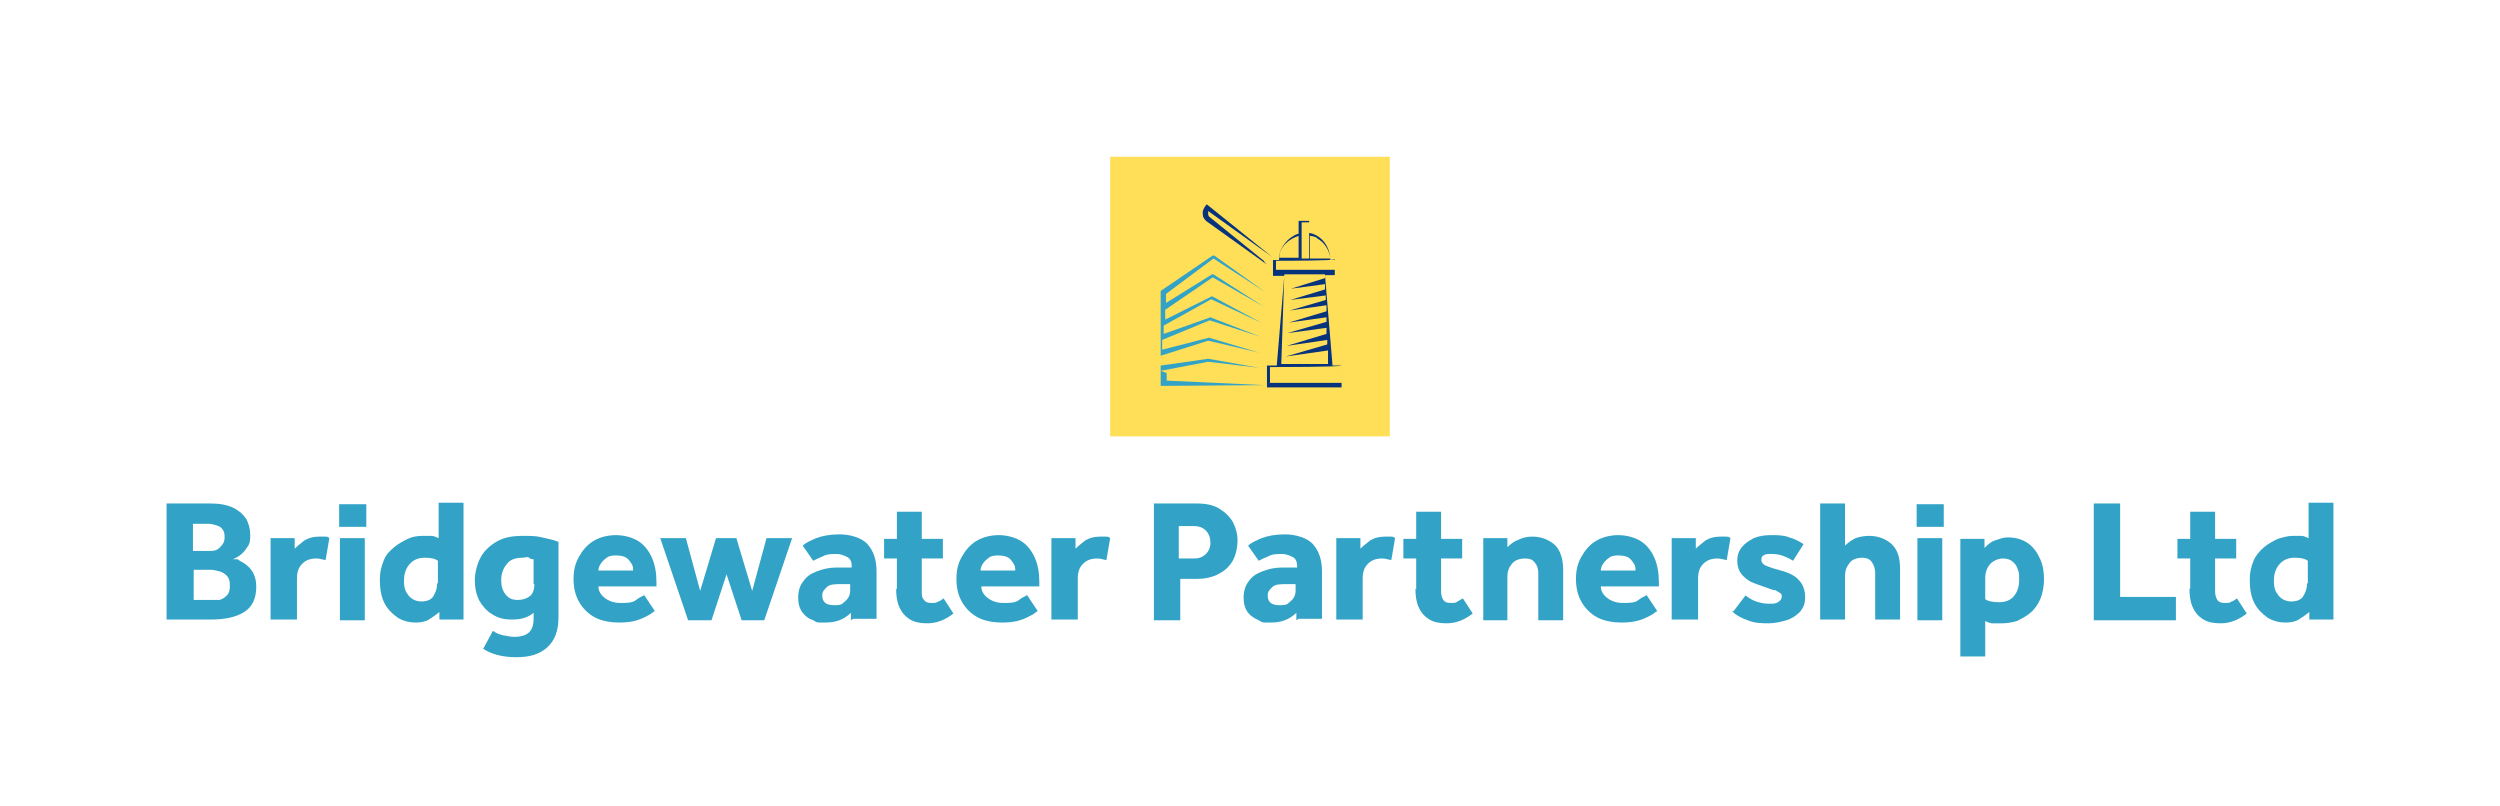 <?xml version="1.0" encoding="UTF-8"?>
<svg id="Layer_1" xmlns="http://www.w3.org/2000/svg" version="1.1" viewBox="0 0 331.7 107">
  <!-- Generator: Adobe Illustrator 29.3.1, SVG Export Plug-In . SVG Version: 2.1.0 Build 151)  -->
  <defs>
    <style>
      .st0 {
        fill: #ffdf57;
      }

      .st1 {
        fill: #32a3c6;
      }

      .st2 {
        fill: #07337d;
      }
    </style>
  </defs>
  <g>
    <path class="st1" d="M22.1,82.3v-15.5h5.8c1.3,0,2.3.2,3.1.6.8.4,1.3.9,1.7,1.5.3.6.5,1.3.5,2s0,1.2-.4,1.7c-.3.5-.6.8-1,1.1-.4.3-.7.4-.9.5.1,0,.3,0,.4,0,.2,0,.3,0,.5.2.6.3,1.2.7,1.6,1.3.4.6.6,1.3.6,2.1,0,1.6-.5,2.7-1.6,3.4s-2.6,1-4.4,1h-5.9ZM25.6,73.1h2.1c.5,0,1,0,1.4-.4s.7-.7.7-1.4-.1-.8-.3-1.1-.5-.4-.8-.5-.7-.2-1-.2h-2.1v3.5h0ZM25.6,79.6h2.3c.3,0,.7,0,1.1,0,.4,0,.8-.3,1.1-.6.3-.3.4-.7.4-1.3s-.1-1-.4-1.3-.6-.5-1-.6-.8-.2-1.1-.2h-2.3v4h-.1Z"/>
    <path class="st1" d="M35.9,82.3v-10.9h3.2v1.4c.4-.4.8-.7,1.3-1.1.5-.3,1.1-.5,1.9-.5s.5,0,.8,0,.4,0,.6.2l-.5,2.9c-.3,0-.7-.2-1.2-.2-.8,0-1.4.2-1.9.7s-.7,1.1-.7,2v5.4h-3.5Z"/>
    <path class="st1" d="M45,69.9v-3h3.6v3h-3.6ZM45.1,82.3v-10.9h3.3v10.9h-3.3Z"/>
    <path class="st1" d="M58.3,82.3v-1.1c-.5.4-.9.7-1.4,1s-1.1.4-1.8.4-1.7-.2-2.4-.7-1.3-1.1-1.7-1.9-.6-1.8-.6-3,.2-1.8.5-2.6.8-1.3,1.4-1.8c.6-.5,1.2-.8,1.8-1.1s1.3-.4,2-.4.9,0,1.2,0c.3,0,.6.2.9.3v-4.7h3.3v15.5h-3.2ZM58.1,77.4v-3c-.4-.3-1-.4-1.8-.4s-1.5.3-2,.9-.7,1.3-.7,2.2.2,1.4.6,1.9c.4.5,1,.8,1.7.8s1.3-.2,1.6-.7.5-1,.5-1.7h.1Z"/>
    <path class="st1" d="M64.1,86.1l1.3-2.4c.4.3.9.5,1.4.6s1,.2,1.6.2,1.4-.2,1.8-.6.6-1,.6-1.8v-.8c-.7.6-1.6.9-2.8.9s-1.9-.2-2.7-.7c-.7-.4-1.3-1.1-1.7-1.8-.4-.8-.6-1.7-.6-2.7s.3-2.2.8-3.1,1.3-1.6,2.2-2.1c.9-.5,2-.7,3.3-.7s1.8,0,2.6.2c.8.2,1.5.3,2.2.6v10c0,1.8-.5,3.1-1.5,4s-2.3,1.3-4.1,1.3-3.4-.4-4.5-1.2h0ZM70.8,77.5v-3.3c-.2,0-.4,0-.6-.2s-.5,0-.9,0c-1,0-1.7.3-2.1.9-.5.6-.7,1.3-.7,2.1s.2,1.4.6,1.9.9.7,1.6.7,1.2-.2,1.6-.5.6-.9.6-1.6h0Z"/>
    <path class="st1" d="M85.5,79l1.4,2.1c-.2,0-.4.3-.8.5s-.9.5-1.6.7c-.6.2-1.4.3-2.4.3s-2.3-.2-3.2-.7c-.9-.5-1.6-1.2-2.1-2.1s-.7-1.9-.7-3,.2-2,.7-2.9,1.1-1.6,1.9-2.1,1.9-.8,3-.8,2.2.3,3,.8,1.4,1.3,1.8,2.2c.4.9.6,2,.6,3.2v.6h-7.7c0,.6.3,1.1.8,1.5s1.2.7,2.1.7,1.6,0,2.1-.4.9-.5,1.2-.7h-.1ZM79.4,75.7h4.6c0-.3,0-.6-.2-.9s-.4-.6-.7-.8c-.3-.2-.8-.3-1.3-.3s-.9,0-1.3.3c-.3.2-.6.5-.8.8s-.3.6-.3.9Z"/>
    <path class="st1" d="M91.3,82.3l-3.7-10.9h3.4l1.9,7,2.1-7h2.7l2.1,7,1.9-7h3.4l-3.7,10.9h-3l-2-6.1-2,6.1h-3.1Z"/>
    <path class="st1" d="M112.9,82.3v-1c-.9.9-2,1.3-3.4,1.3s-1,0-1.6-.3c-.6-.2-1-.5-1.4-1s-.6-1.2-.6-2,.2-1.6.7-2.2c.4-.6,1-1,1.8-1.3s1.6-.5,2.6-.5h2v-.2c0-.6-.2-1-.6-1.2s-.9-.4-1.4-.4-1.3,0-1.8.3c-.5.2-.9.4-1.3.6l-1.4-2c.4-.4,1.1-.7,1.8-1,.8-.3,1.8-.5,3.1-.5s2.9.4,3.7,1.3,1.2,2.1,1.2,3.6v6.3h-3.1l-.3.2ZM112.8,78.4v-.9h-1.1c-.9,0-1.6,0-2,.4s-.6.6-.6,1.1c0,.9.5,1.3,1.6,1.3s1-.2,1.4-.5.7-.8.7-1.4Z"/>
    <path class="st1" d="M119,78.2v-4.1h-1.7v-2.6h1.7v-3.6h3.3v3.6h2.8v2.6h-2.8v4.3c0,.5,0,.9.3,1.2.2.3.5.4,1,.4s.6,0,.9-.2c.2,0,.5-.3.7-.4l1.3,2c-1,.8-2.2,1.3-3.4,1.3s-1.9-.2-2.5-.6-1-.9-1.3-1.6-.4-1.5-.4-2.4h0Z"/>
    <path class="st1" d="M136.3,79l1.4,2.1c-.2,0-.4.3-.8.5-.4.2-.9.5-1.6.7-.6.2-1.4.3-2.4.3s-2.3-.2-3.2-.7-1.6-1.2-2.1-2.1c-.5-.9-.7-1.9-.7-3s.2-2,.7-2.9c.5-.9,1.1-1.6,1.9-2.1s1.9-.8,3-.8,2.2.3,3,.8,1.4,1.3,1.8,2.2c.4.9.6,2,.6,3.2v.6h-7.7c0,.6.3,1.1.8,1.5s1.2.7,2.1.7,1.6,0,2.1-.4.9-.5,1.2-.7h-.1ZM130.1,75.7h4.6c0-.3,0-.6-.2-.9s-.4-.6-.7-.8c-.3-.2-.8-.3-1.3-.3s-.9,0-1.3.3c-.3.2-.6.5-.8.8s-.3.6-.3.9h0Z"/>
    <path class="st1" d="M139.5,82.3v-10.9h3.2v1.4c.4-.4.8-.7,1.3-1.1.5-.3,1.1-.5,1.9-.5h.8c.2,0,.4,0,.6.2l-.5,2.9c-.3,0-.7-.2-1.2-.2-.8,0-1.4.2-1.9.7s-.7,1.1-.7,2v5.4h-3.5Z"/>
    <path class="st1" d="M153.1,82.3v-15.5h5.6c1.3,0,2.3.2,3.1.7s1.4,1.1,1.8,1.8c.4.8.6,1.6.6,2.4s-.2,2-.7,2.8-1.1,1.3-1.9,1.7-1.7.6-2.6.6h-2.4v5.5h-3.5ZM156.5,74.1h2c.6,0,1.1-.2,1.5-.6s.6-.9.6-1.5-.2-1.2-.6-1.6c-.4-.4-.9-.6-1.6-.6h-2v4.3h.1Z"/>
    <path class="st1" d="M172,82.3v-1c-.9.9-2,1.3-3.4,1.3s-1,0-1.6-.3-1-.5-1.4-1-.6-1.2-.6-2,.2-1.6.7-2.2c.4-.6,1-1,1.8-1.3s1.6-.5,2.6-.5h2v-.2c0-.6-.2-1-.6-1.2-.4-.2-.9-.4-1.4-.4s-1.3,0-1.8.3c-.5.2-.9.4-1.3.6l-1.4-2c.4-.4,1.1-.7,1.8-1,.8-.3,1.8-.5,3.1-.5s2.9.4,3.7,1.3,1.2,2.1,1.2,3.6v6.3h-3.1l-.3.2ZM171.9,78.4v-.9h-1.1c-.9,0-1.6,0-2,.4s-.6.6-.6,1.1c0,.9.5,1.3,1.6,1.3s1-.2,1.4-.5.7-.8.7-1.4Z"/>
    <path class="st1" d="M177.3,82.3v-10.9h3.2v1.4c.4-.4.8-.7,1.3-1.1.5-.3,1.1-.5,1.9-.5h.8c.3,0,.4,0,.6.2l-.5,2.9c-.3,0-.7-.2-1.2-.2-.8,0-1.4.2-1.9.7s-.7,1.1-.7,2v5.4h-3.5Z"/>
    <path class="st1" d="M187.9,78.2v-4.1h-1.7v-2.6h1.7v-3.6h3.3v3.6h2.8v2.6h-2.8v4.3c0,.5.1.9.3,1.2.2.3.5.4,1,.4s.6,0,.9-.2.5-.3.7-.4l1.3,2c-1,.8-2.2,1.3-3.4,1.3s-1.9-.2-2.5-.6-1-.9-1.3-1.6-.4-1.5-.4-2.4h0Z"/>
    <path class="st1" d="M196.8,82.3v-10.9h3.2v1.2c.4-.4.9-.8,1.5-1,.6-.3,1.2-.4,1.8-.4,1.2,0,2.2.4,3,1.1.7.7,1.1,1.8,1.1,3.3v6.7h-3.3v-6.3c0-.6-.2-1.1-.5-1.4-.3-.4-.7-.5-1.3-.5s-1.3.2-1.7.7-.6,1-.6,1.7v5.8h-3.3.1Z"/>
    <path class="st1" d="M218.5,79l1.4,2.1c-.2,0-.4.3-.8.5s-.9.5-1.6.7-1.4.3-2.4.3-2.3-.2-3.2-.7-1.6-1.2-2.1-2.1-.7-1.9-.7-3,.2-2,.7-2.9,1.1-1.6,1.9-2.1c.8-.5,1.9-.8,3-.8s2.2.3,3,.8,1.4,1.3,1.8,2.2c.4.9.6,2,.6,3.2v.6h-7.7c0,.6.3,1.1.8,1.5s1.2.7,2.1.7,1.6,0,2.1-.4.9-.5,1.2-.7h-.1ZM212.4,75.7h4.6c0-.3,0-.6-.2-.9s-.4-.6-.7-.8c-.3-.2-.8-.3-1.3-.3s-.9,0-1.3.3c-.3.2-.6.5-.8.8s-.3.6-.3.9Z"/>
    <path class="st1" d="M221.8,82.3v-10.9h3.2v1.4c.4-.4.8-.7,1.3-1.1.5-.3,1.1-.5,1.9-.5h.8c.2,0,.4,0,.6.2l-.5,2.9c-.3,0-.7-.2-1.2-.2-.8,0-1.4.2-1.9.7s-.7,1.1-.7,2v5.4h-3.5Z"/>
    <path class="st1" d="M230,81.1l1.6-2.1c.4.3.8.6,1.4.8.6.2,1.1.3,1.7.3s.9,0,1.2-.2.5-.4.5-.7,0-.4-.2-.5-.4-.3-.7-.4c-.4,0-.9-.3-1.6-.5-.6-.2-1.1-.4-1.6-.6-.5-.3-.9-.6-1.3-1.1-.3-.4-.5-1-.5-1.7s.2-1.3.6-1.8c.4-.5,1-.9,1.6-1.2.7-.3,1.5-.4,2.3-.4s1.7,0,2.4.3c.7.2,1.3.5,1.9.9l-1.4,2.2c-.3-.2-.7-.4-1.2-.6s-1-.3-1.6-.3-.9,0-1.1.2c-.2,0-.3.3-.3.6s.2.6.7.8c.5.2,1.1.4,1.9.6,1.1.3,1.9.7,2.4,1.3.5.5.8,1.3.8,2.2s-.2,1.4-.7,2c-.5.5-1.1.9-1.8,1.1s-1.5.4-2.3.4-1.9,0-2.8-.4c-.9-.3-1.6-.7-2.1-1.2h.2Z"/>
    <path class="st1" d="M241.5,82.3v-15.5h3.3v5.6c.4-.4.8-.7,1.4-1,.6-.2,1.2-.3,1.8-.3,1.2,0,2.2.4,3,1.1.8.8,1.1,1.8,1.1,3.3v6.7h-3.3v-6.2c0-.6-.2-1.1-.5-1.5s-.8-.5-1.3-.5-1.3.2-1.6.7c-.4.5-.6,1-.6,1.7v5.8h-3.3,0Z"/>
    <path class="st1" d="M254.3,69.9v-3h3.6v3h-3.6,0ZM254.4,82.3v-10.9h3.3v10.9h-3.3,0Z"/>
    <path class="st1" d="M260.1,87v-15.5h3.2v1.2c.4-.4.8-.8,1.4-1s1.1-.4,1.7-.4c1.1,0,2,.3,2.7.8s1.2,1.2,1.6,2.1.5,1.8.5,2.7-.2,1.9-.5,2.6-.8,1.4-1.3,1.8c-.6.5-1.2.8-1.8,1.1-.7.2-1.3.3-2,.3s-1,0-1.3,0c-.3,0-.6-.2-.9-.3v4.7h-3.3ZM263.4,76.6v2.9c.4.3,1.1.4,1.9.4s1.5-.3,1.9-.8c.5-.6.7-1.3.7-2.2s0-.9-.2-1.4c-.1-.4-.4-.8-.7-1-.3-.3-.8-.4-1.3-.4s-1.3.3-1.7.8c-.4.5-.6,1.1-.6,1.7h0Z"/>
    <path class="st1" d="M277.8,82.3v-15.5h3.5v12.4h7.4v3.1h-10.9Z"/>
    <path class="st1" d="M290.6,78.2v-4.1h-1.7v-2.6h1.7v-3.6h3.3v3.6h2.8v2.6h-2.8v4.3c0,.5.1.9.3,1.2s.5.4,1,.4.6,0,.9-.2c.2,0,.5-.3.7-.4l1.3,2c-1,.8-2.2,1.3-3.4,1.3s-1.9-.2-2.5-.6-1-.9-1.3-1.6-.4-1.5-.4-2.4h.1Z"/>
    <path class="st1" d="M306.4,82.3v-1.1c-.5.4-.9.7-1.4,1s-1.1.4-1.8.4-1.7-.2-2.4-.7-1.3-1.1-1.7-1.9c-.4-.8-.6-1.8-.6-3s.2-1.8.5-2.6c.3-.7.8-1.3,1.4-1.8s1.2-.8,1.8-1.1c.7-.2,1.3-.4,2-.4s.9,0,1.2,0c.3,0,.6.2.9.3v-4.7h3.3v15.5h-3.2ZM306.2,77.4v-3c-.4-.3-1-.4-1.8-.4s-1.5.3-2,.9-.7,1.3-.7,2.2.2,1.4.6,1.9,1,.8,1.7.8,1.3-.2,1.6-.7c.3-.5.5-1,.5-1.7h0Z"/>
  </g>
  <g>
    <rect class="st0" x="147.3" y="20.8" width="37.1" height="37.1"/>
    <path class="st1" d="M154,49.2l6.3-1.2,6.8.8s-6.8-1.2-6.8-1.2c0,0-4.8.7-6.3.9v-1.3l6.3-2,6.8,1.6-6.7-2h0s0,0,0,0l-6.2,1.6v-1.3l6.3-2.6,6.8,2.2-6.7-2.6h0s0,0,0,0l-6.2,2.2v-1.1l6.3-3.5,6.8,3.2-6.7-3.6h0s0,0,0,0l-6.2,3.1v-1.3l6.3-4.3,6.8,3.9-6.7-4.3h-.1c0,0-.1,0-.1,0l-6.1,3.8v-1.2l6.3-4.7,6.8,4.4-6.7-4.8h-.1c0,0-.1,0-.1,0l-6.9,4.7v12.6s13.8-.1,13.8-.1l-13-.6s0-1,0-1Z"/>
    <path class="st2" d="M178,48.5s0,0,0,0c0,0-.5,0-1.2,0l-1-12c.4,0,.9,0,1.3,0,0-.7,0-1.3,0-2h0s0,0,0,0h-.6c0-1.7-1.1-3.3-2.8-3.6h0c0-.5,0-1,0-1.6-.5,0-1,0-1.4,0v.2s0,1.5,0,1.5c-.4.1-.7.3-1,.5-.7.5-1.2,1.2-1.5,2,0,.3-.1.7-.1,1h-.6s-.2,0-.2,0c0,0,0,.2,0,.2,0,.1,0,1.9,0,1.9,0,0,.2,0,.2,0,.4,0,.9,0,1.3,0l-1,11.9c-.7,0-1.1,0-1.1,0h-.2s0,.2,0,.2v2.5s0,.2,0,.2c0,0,.2,0,.2,0,3.2,0,6.5,0,9.7,0,0,0,0-2.7,0-2.8h0ZM169.3,35.9v-1.3c1.2,0,7.6,0,7.8-.2,0,.5,0,.9,0,1.4-2.6,0-5.2,0-7.8,0ZM174.7,31.6c1,.5,1.7,1.6,1.8,2.7h-2.7c0-.2,0-2.5,0-2.5,0-.2,0-.3,0-.5.3,0,.7.1,1,.3ZM173.7,31.2h0c0,.1,0,.1,0,.1,0,1,0,2.1,0,3h-1s0-4.8,0-4.8c.3,0,.7,0,1,0,0,.5,0,1.1,0,1.8ZM170.6,32.3c.5-.5,1.1-.8,1.7-1v2.9c0,0-2.6,0-2.6,0,0-.7.4-1.4.9-1.9ZM170.4,36.4c1.8,0,3.6,0,5.4,0v.5s-4.5,1.4-4.5,1.4l4.5-.6v.7s-4.6,1.4-4.6,1.4l4.7-.6v.6s-4.8,1.4-4.8,1.4l4.9-.7v.8s-5,1.5-5,1.5l5-.7v.6s-5.2,1.5-5.2,1.5l5.2-.7v.8s-5.3,1.6-5.3,1.6l5.4-.8v.6s-5.5,1.6-5.5,1.6l5.6-.8v1.8c-1.7,0-4.5,0-6.2,0l.4-11.9h0ZM168.3,48.7s0,0,0,0c0,0,0,0,0,0ZM168.5,50.8v-2.1c1.3,0,9.3,0,9.5-.2,0,.7,0,1.5,0,2.3-3.2,0-6.3,0-9.5,0Z"/>
    <path class="st2" d="M167.8,34.7l-7.3-5.9s-.2-.1-.2-.4c0-.1,0-.3,0-.4l8.5,6.1-8.2-6.6s0,0,0,0l-.5-.4c-.4.5-.6.9-.5,1.4,0,.5.4.7.4.8l8.1,5.8-.4-.4Z"/>
  </g>
</svg>